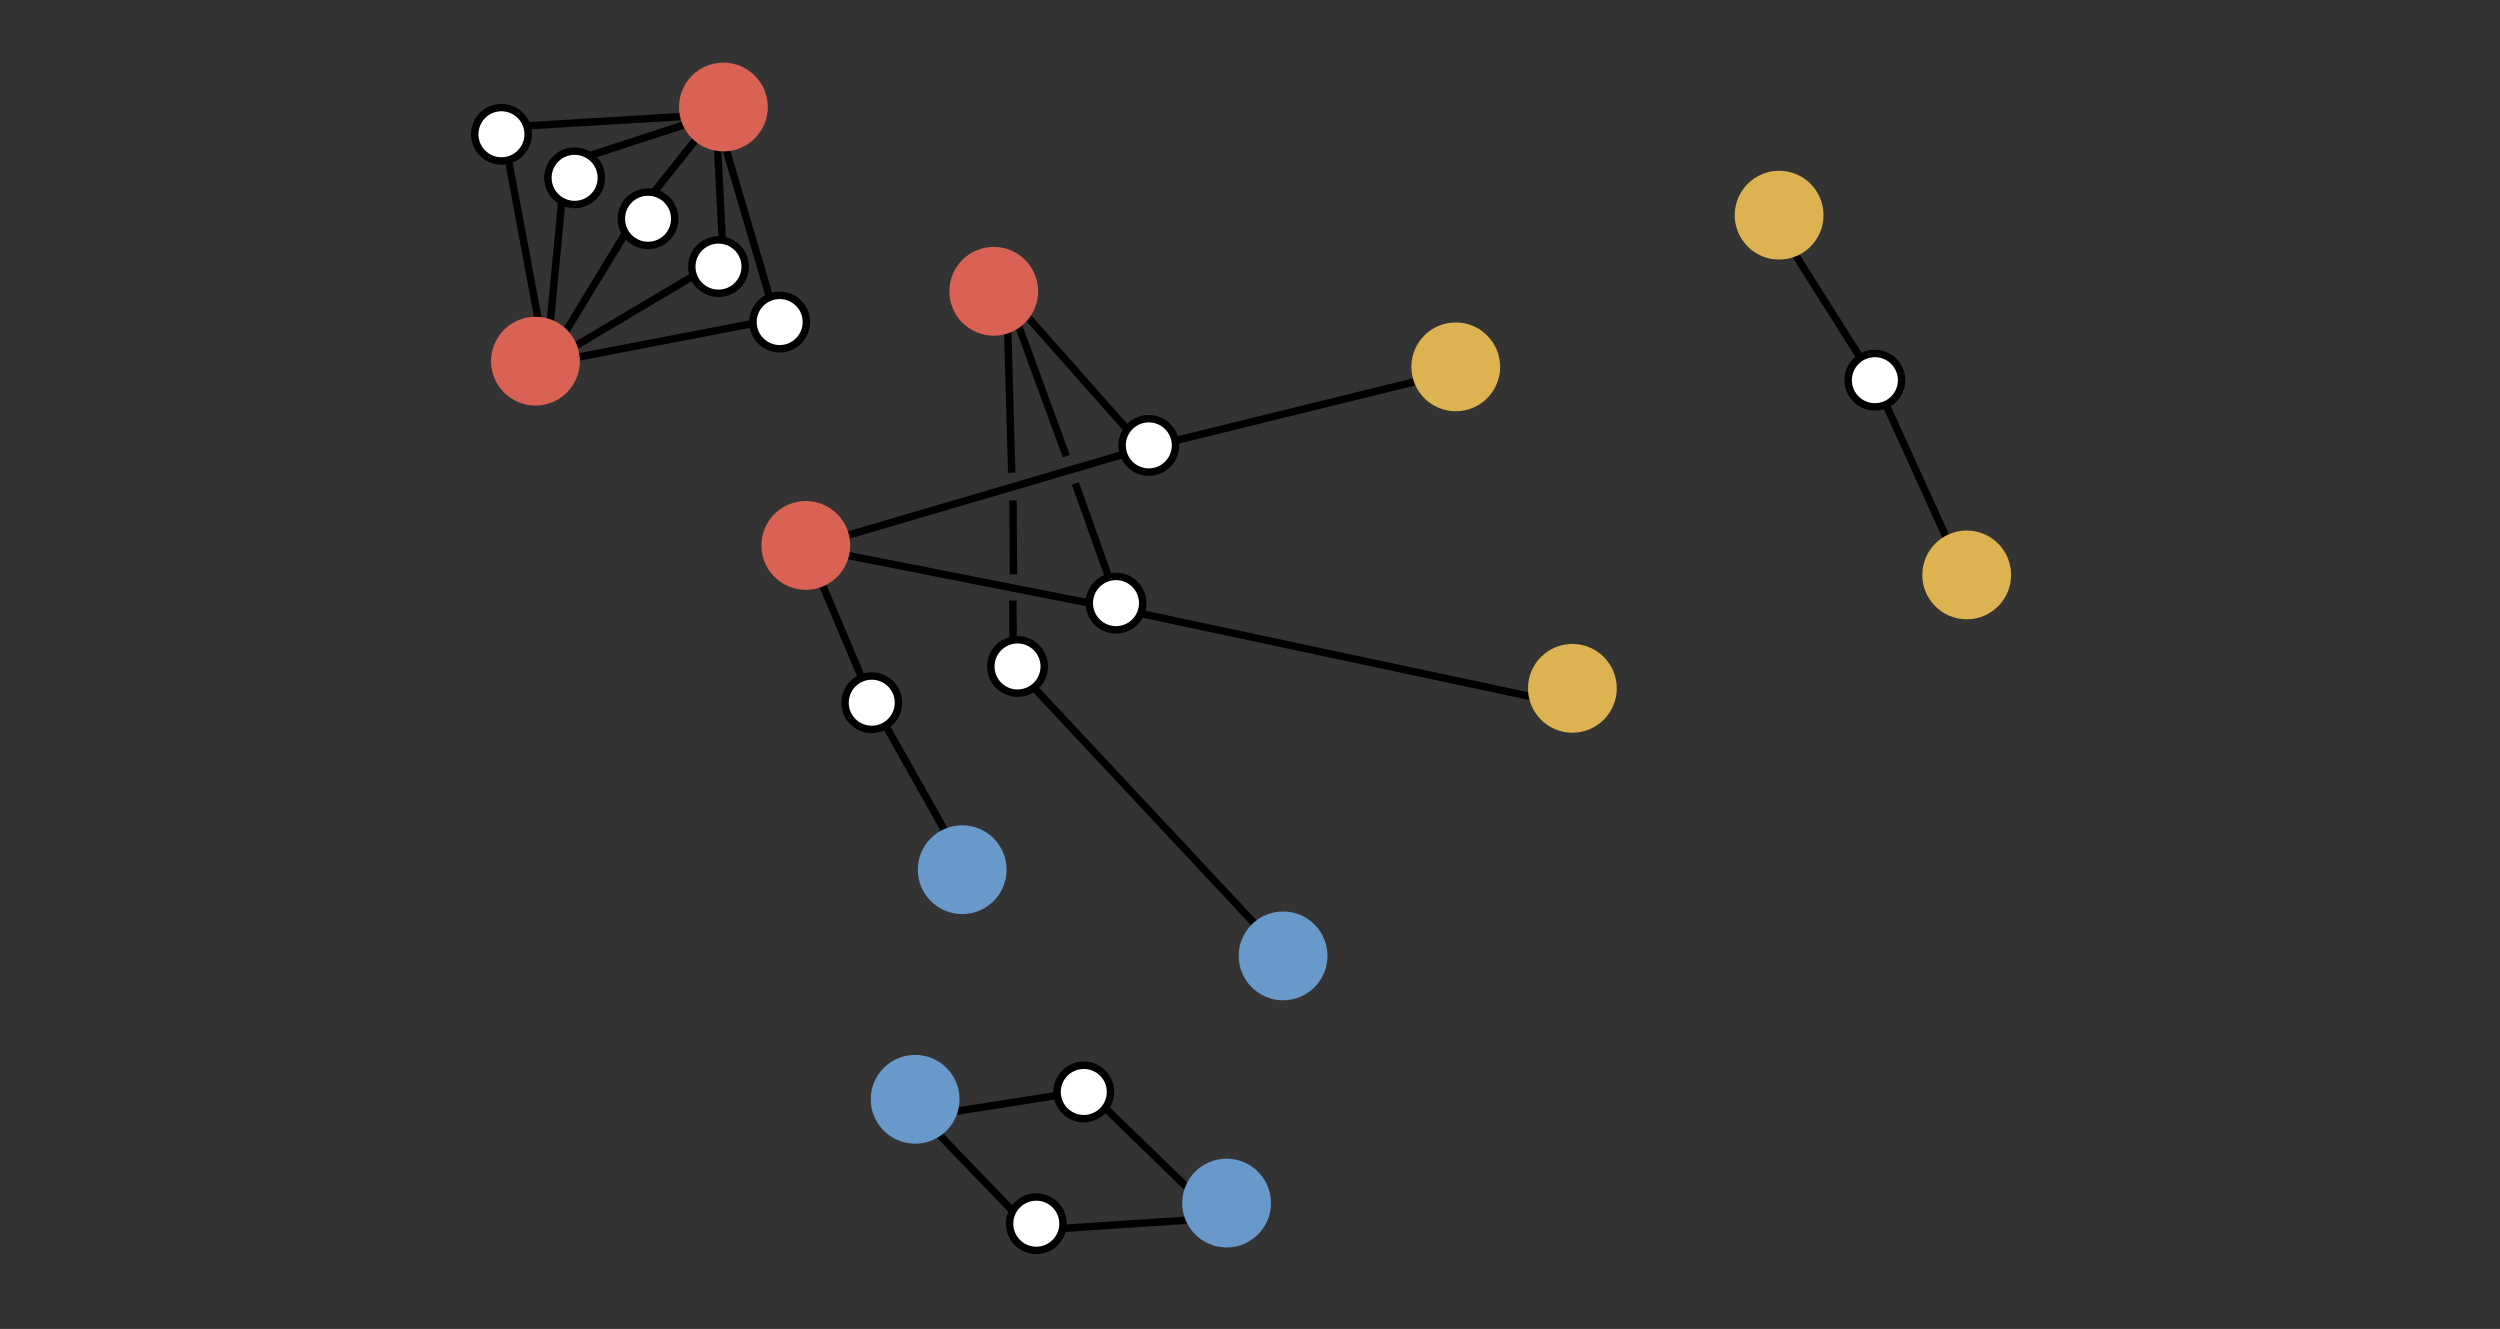 <?xml version="1.0" encoding="UTF-8" standalone="no"?>
<!-- Created with Inkscape (http://www.inkscape.org/) -->

<svg
   width="190mm"
   height="101mm"
   viewBox="0 0 190 101"
   version="1.1"
   id="svg23062"
   inkscape:version="1.2.1 (9c6d41e, 2022-07-14)"
   sodipodi:docname="stargraph.svg"
   xmlns:inkscape="http://www.inkscape.org/namespaces/inkscape"
   xmlns:sodipodi="http://sodipodi.sourceforge.net/DTD/sodipodi-0.dtd"
   xmlns="http://www.w3.org/2000/svg"
   xmlns:svg="http://www.w3.org/2000/svg">
  <rect x="0" y="0" width="190" height="101" fill="#333333" stroke="none"/>
  <sodipodi:namedview
     id="namedview23064"
     pagecolor="#ffffff"
     bordercolor="#666666"
     borderopacity="1.0"
     inkscape:pageshadow="2"
     inkscape:pageopacity="0.0"
     inkscape:pagecheckerboard="0"
     inkscape:document-units="mm"
     showgrid="false"
     inkscape:zoom="1.1522321"
     inkscape:cx="393.5839"
     inkscape:cy="238.23325"
     inkscape:window-width="1512"
     inkscape:window-height="917"
     inkscape:window-x="0"
     inkscape:window-y="65"
     inkscape:window-maximized="0"
     inkscape:current-layer="layer1"
     inkscape:showpageshadow="2"
     inkscape:deskcolor="#d1d1d1" />
  <defs
     id="defs23059" />
  <g
     inkscape:label="Layer 1"
     inkscape:groupmode="layer"
     id="layer1">
    <g
       id="g67769"
       transform="translate(19.289,-9.415)">
      <path
         style="fill:none;stroke:#000000;stroke-width:0.565;stroke-linecap:butt;stroke-linejoin:miter;stroke-miterlimit:4;stroke-dasharray:none;stroke-opacity:1"
         d="M 42.013,51.015 67.651,43.486"
         id="path30884" />
      <path
         style="fill:none;stroke:#000000;stroke-width:0.565;stroke-linecap:butt;stroke-linejoin:miter;stroke-miterlimit:4;stroke-dasharray:none;stroke-opacity:1"
         d="M 57.218,31.706 67.651,43.486 90.66,37.831"
         id="path30886" />
      <path
         style="fill:none;stroke:#000000;stroke-width:0.565;stroke-linecap:butt;stroke-linejoin:miter;stroke-miterlimit:4;stroke-dasharray:none;stroke-opacity:1"
         d="M 42.013,51.015 65.836,55.709 62.438,46.156"
         id="path30888"
         sodipodi:nodetypes="ccc" />
      <path
         style="fill:none;stroke:#000000;stroke-width:0.565;stroke-linecap:butt;stroke-linejoin:miter;stroke-miterlimit:4;stroke-dasharray:none;stroke-opacity:1"
         d="m 65.836,55.709 32.571,6.933"
         id="path30890" />
      <path
         style="fill:none;stroke:#000000;stroke-width:0.565;stroke-linecap:butt;stroke-linejoin:miter;stroke-miterlimit:4;stroke-dasharray:none;stroke-opacity:1"
         d="M 54.01,75.203 46.866,62.501 42.013,51.015"
         id="path30892" />
      <path
         style="fill:none;stroke:#000000;stroke-width:0.565;stroke-linecap:butt;stroke-linejoin:miter;stroke-miterlimit:4;stroke-dasharray:none;stroke-opacity:1"
         d="M 77.178,80.808 57.708,59.983 57.692,55.055"
         id="path30894"
         sodipodi:nodetypes="ccc" />
      <path
         style="fill:none;stroke:#000000;stroke-width:0.565;stroke-linecap:butt;stroke-linejoin:miter;stroke-miterlimit:4;stroke-dasharray:none;stroke-opacity:1"
         d="m 115.964,26.89 7.305,11.568 6.436,14.169"
         id="path30896" />
      <path
         style="fill:none;stroke:#000000;stroke-width:0.565;stroke-linecap:butt;stroke-linejoin:miter;stroke-miterlimit:4;stroke-dasharray:none;stroke-opacity:1"
         d="m 22.237,37.018 7.05,-11.588 5.827,-7.315"
         id="path30898" />
      <path
         style="fill:none;stroke:#000000;stroke-width:0.565;stroke-linecap:butt;stroke-linejoin:miter;stroke-miterlimit:4;stroke-dasharray:none;stroke-opacity:1"
         d="M 22.237,37.018 23.678,21.845 35.115,18.115"
         id="path30900" />
      <path
         style="fill:none;stroke:#000000;stroke-width:0.565;stroke-linecap:butt;stroke-linejoin:miter;stroke-miterlimit:4;stroke-dasharray:none;stroke-opacity:1"
         d="M 22.237,37.018 35.677,29.04 35.115,18.115"
         id="path30902" />
      <path
         style="fill:none;stroke:#000000;stroke-width:0.565;stroke-linecap:butt;stroke-linejoin:miter;stroke-miterlimit:4;stroke-dasharray:none;stroke-opacity:1"
         d="M 22.237,37.018 18.888,19.093 35.115,18.115"
         id="path30904" />
      <path
         style="fill:none;stroke:#000000;stroke-width:0.565;stroke-linecap:butt;stroke-linejoin:miter;stroke-miterlimit:4;stroke-dasharray:none;stroke-opacity:1"
         d="M 22.237,37.018 39.688,33.665 35.115,18.115"
         id="path30906" />
      <path
         style="fill:none;stroke:#000000;stroke-width:0.565;stroke-linecap:butt;stroke-linejoin:miter;stroke-miterlimit:4;stroke-dasharray:none;stroke-opacity:1"
         d="m 49.882,93.365 9.217,9.562 14.229,-0.937 -9.976,-9.683 -13.485,2.115"
         id="path30908" />
      <circle
         style="fill:#6899ca;fill-opacity:1;stroke:none;stroke-width:0.565"
         id="circle30841"
         cx="50.261"
         cy="92.96"
         r="3.374" />
      <circle
         style="fill:#d96255;fill-opacity:1;stroke:none;stroke-width:0.565"
         id="path30073"
         cx="21.406"
         cy="36.862"
         r="3.374" />
      <circle
         style="fill:#6899ca;fill-opacity:1;stroke:none;stroke-width:0.565"
         id="circle30235"
         cx="53.838"
         cy="75.512"
         r="3.374" />
      <circle
         style="fill:#ddb251;fill-opacity:1;stroke:none;stroke-width:0.565"
         id="circle30345"
         cx="91.348"
         cy="37.296"
         r="3.374" />
      <circle
         style="fill:#d96255;fill-opacity:1;stroke:none;stroke-width:0.565"
         id="circle30833"
         cx="35.689"
         cy="17.548"
         r="3.374" />
      <circle
         style="fill:#d96255;fill-opacity:1;stroke:none;stroke-width:0.565"
         id="circle30835"
         cx="41.953"
         cy="50.867"
         r="3.374" />
      <circle
         style="fill:#6899ca;fill-opacity:1;stroke:none;stroke-width:0.565"
         id="circle30839"
         cx="78.226"
         cy="82.062"
         r="3.374" />
      <circle
         style="fill:#6899ca;fill-opacity:1;stroke:none;stroke-width:0.565"
         id="circle30843"
         cx="73.932"
         cy="100.848"
         r="3.374" />
      <circle
         style="fill:#ddb251;fill-opacity:1;stroke:none;stroke-width:0.565"
         id="circle30845"
         cx="100.212"
         cy="61.727"
         r="3.374" />
      <circle
         style="fill:#ddb251;fill-opacity:1;stroke:none;stroke-width:0.565"
         id="circle30847"
         cx="115.924"
         cy="25.768"
         r="3.374" />
      <circle
         style="fill:#ddb251;fill-opacity:1;stroke:none;stroke-width:0.565"
         id="circle30849"
         cx="130.18"
         cy="53.108"
         r="3.374" />
      <circle
         style="fill:#ffffff;fill-opacity:1;stroke:#000000;stroke-width:0.565;stroke-opacity:1"
         id="path31012"
         cx="68.021"
         cy="43.264"
         r="2.03" />
      <circle
         style="fill:#ffffff;fill-opacity:1;stroke:#000000;stroke-width:0.565;stroke-opacity:1"
         id="circle31613"
         cx="65.527"
         cy="55.253"
         r="2.03" />
      <circle
         style="fill:#ffffff;fill-opacity:1;stroke:#000000;stroke-width:0.565;stroke-opacity:1"
         id="circle31615"
         cx="58.044"
         cy="60.067"
         r="2.03" />
      <circle
         style="fill:#ffffff;fill-opacity:1;stroke:#000000;stroke-width:0.565;stroke-opacity:1"
         id="circle31617"
         cx="46.964"
         cy="62.821"
         r="2.03" />
      <circle
         style="fill:#ffffff;fill-opacity:1;stroke:#000000;stroke-width:0.565;stroke-opacity:1"
         id="circle31619"
         cx="63.08"
         cy="92.404"
         r="2.03" />
      <circle
         style="fill:#ffffff;fill-opacity:1;stroke:#000000;stroke-width:0.565;stroke-opacity:1"
         id="circle31621"
         cx="59.469"
         cy="102.416"
         r="2.03" />
      <circle
         style="fill:#ffffff;fill-opacity:1;stroke:#000000;stroke-width:0.565;stroke-opacity:1"
         id="circle31623"
         cx="39.966"
         cy="33.892"
         r="2.03" />
      <circle
         style="fill:#ffffff;fill-opacity:1;stroke:#000000;stroke-width:0.565;stroke-opacity:1"
         id="circle31625"
         cx="35.316"
         cy="29.678"
         r="2.03" />
      <circle
         style="fill:#ffffff;fill-opacity:1;stroke:#000000;stroke-width:0.565;stroke-opacity:1"
         id="circle31627"
         cx="29.962"
         cy="26.041"
         r="2.03" />
      <circle
         style="fill:#ffffff;fill-opacity:1;stroke:#000000;stroke-width:0.565;stroke-opacity:1"
         id="circle31629"
         cx="24.383"
         cy="22.929"
         r="2.03" />
      <circle
         style="fill:#ffffff;fill-opacity:1;stroke:#000000;stroke-width:0.565;stroke-opacity:1"
         id="circle31631"
         cx="18.821"
         cy="19.619"
         r="2.03" />
      <circle
         style="fill:#ffffff;fill-opacity:1;stroke:#000000;stroke-width:0.565;stroke-opacity:1"
         id="circle31633"
         cx="123.203"
         cy="38.309"
         r="2.03" />
      <path
         style="fill:none;stroke:#000000;stroke-width:0.565;stroke-linecap:butt;stroke-linejoin:miter;stroke-miterlimit:4;stroke-dasharray:none;stroke-opacity:1"
         d="m 57.73,53.066 -0.031,-5.614"
         id="path32146" />
      <path
         style="fill:none;stroke:#000000;stroke-width:0.565;stroke-linecap:butt;stroke-linejoin:miter;stroke-miterlimit:4;stroke-dasharray:none;stroke-opacity:1"
         d="M 57.604,45.346 57.218,31.706"
         id="path32148"
         sodipodi:nodetypes="cc" />
      <path
         style="fill:none;stroke:#000000;stroke-width:0.565;stroke-linecap:butt;stroke-linejoin:miter;stroke-miterlimit:4;stroke-dasharray:none;stroke-opacity:1"
         d="M 61.75,44.08 57.218,31.706"
         id="path32593"
         sodipodi:nodetypes="cc" />
      <circle
         style="fill:#d96255;fill-opacity:1;stroke:none;stroke-width:0.565"
         id="circle30837"
         cx="56.236"
         cy="31.553"
         r="3.374" />
    </g>
  </g>
</svg>

